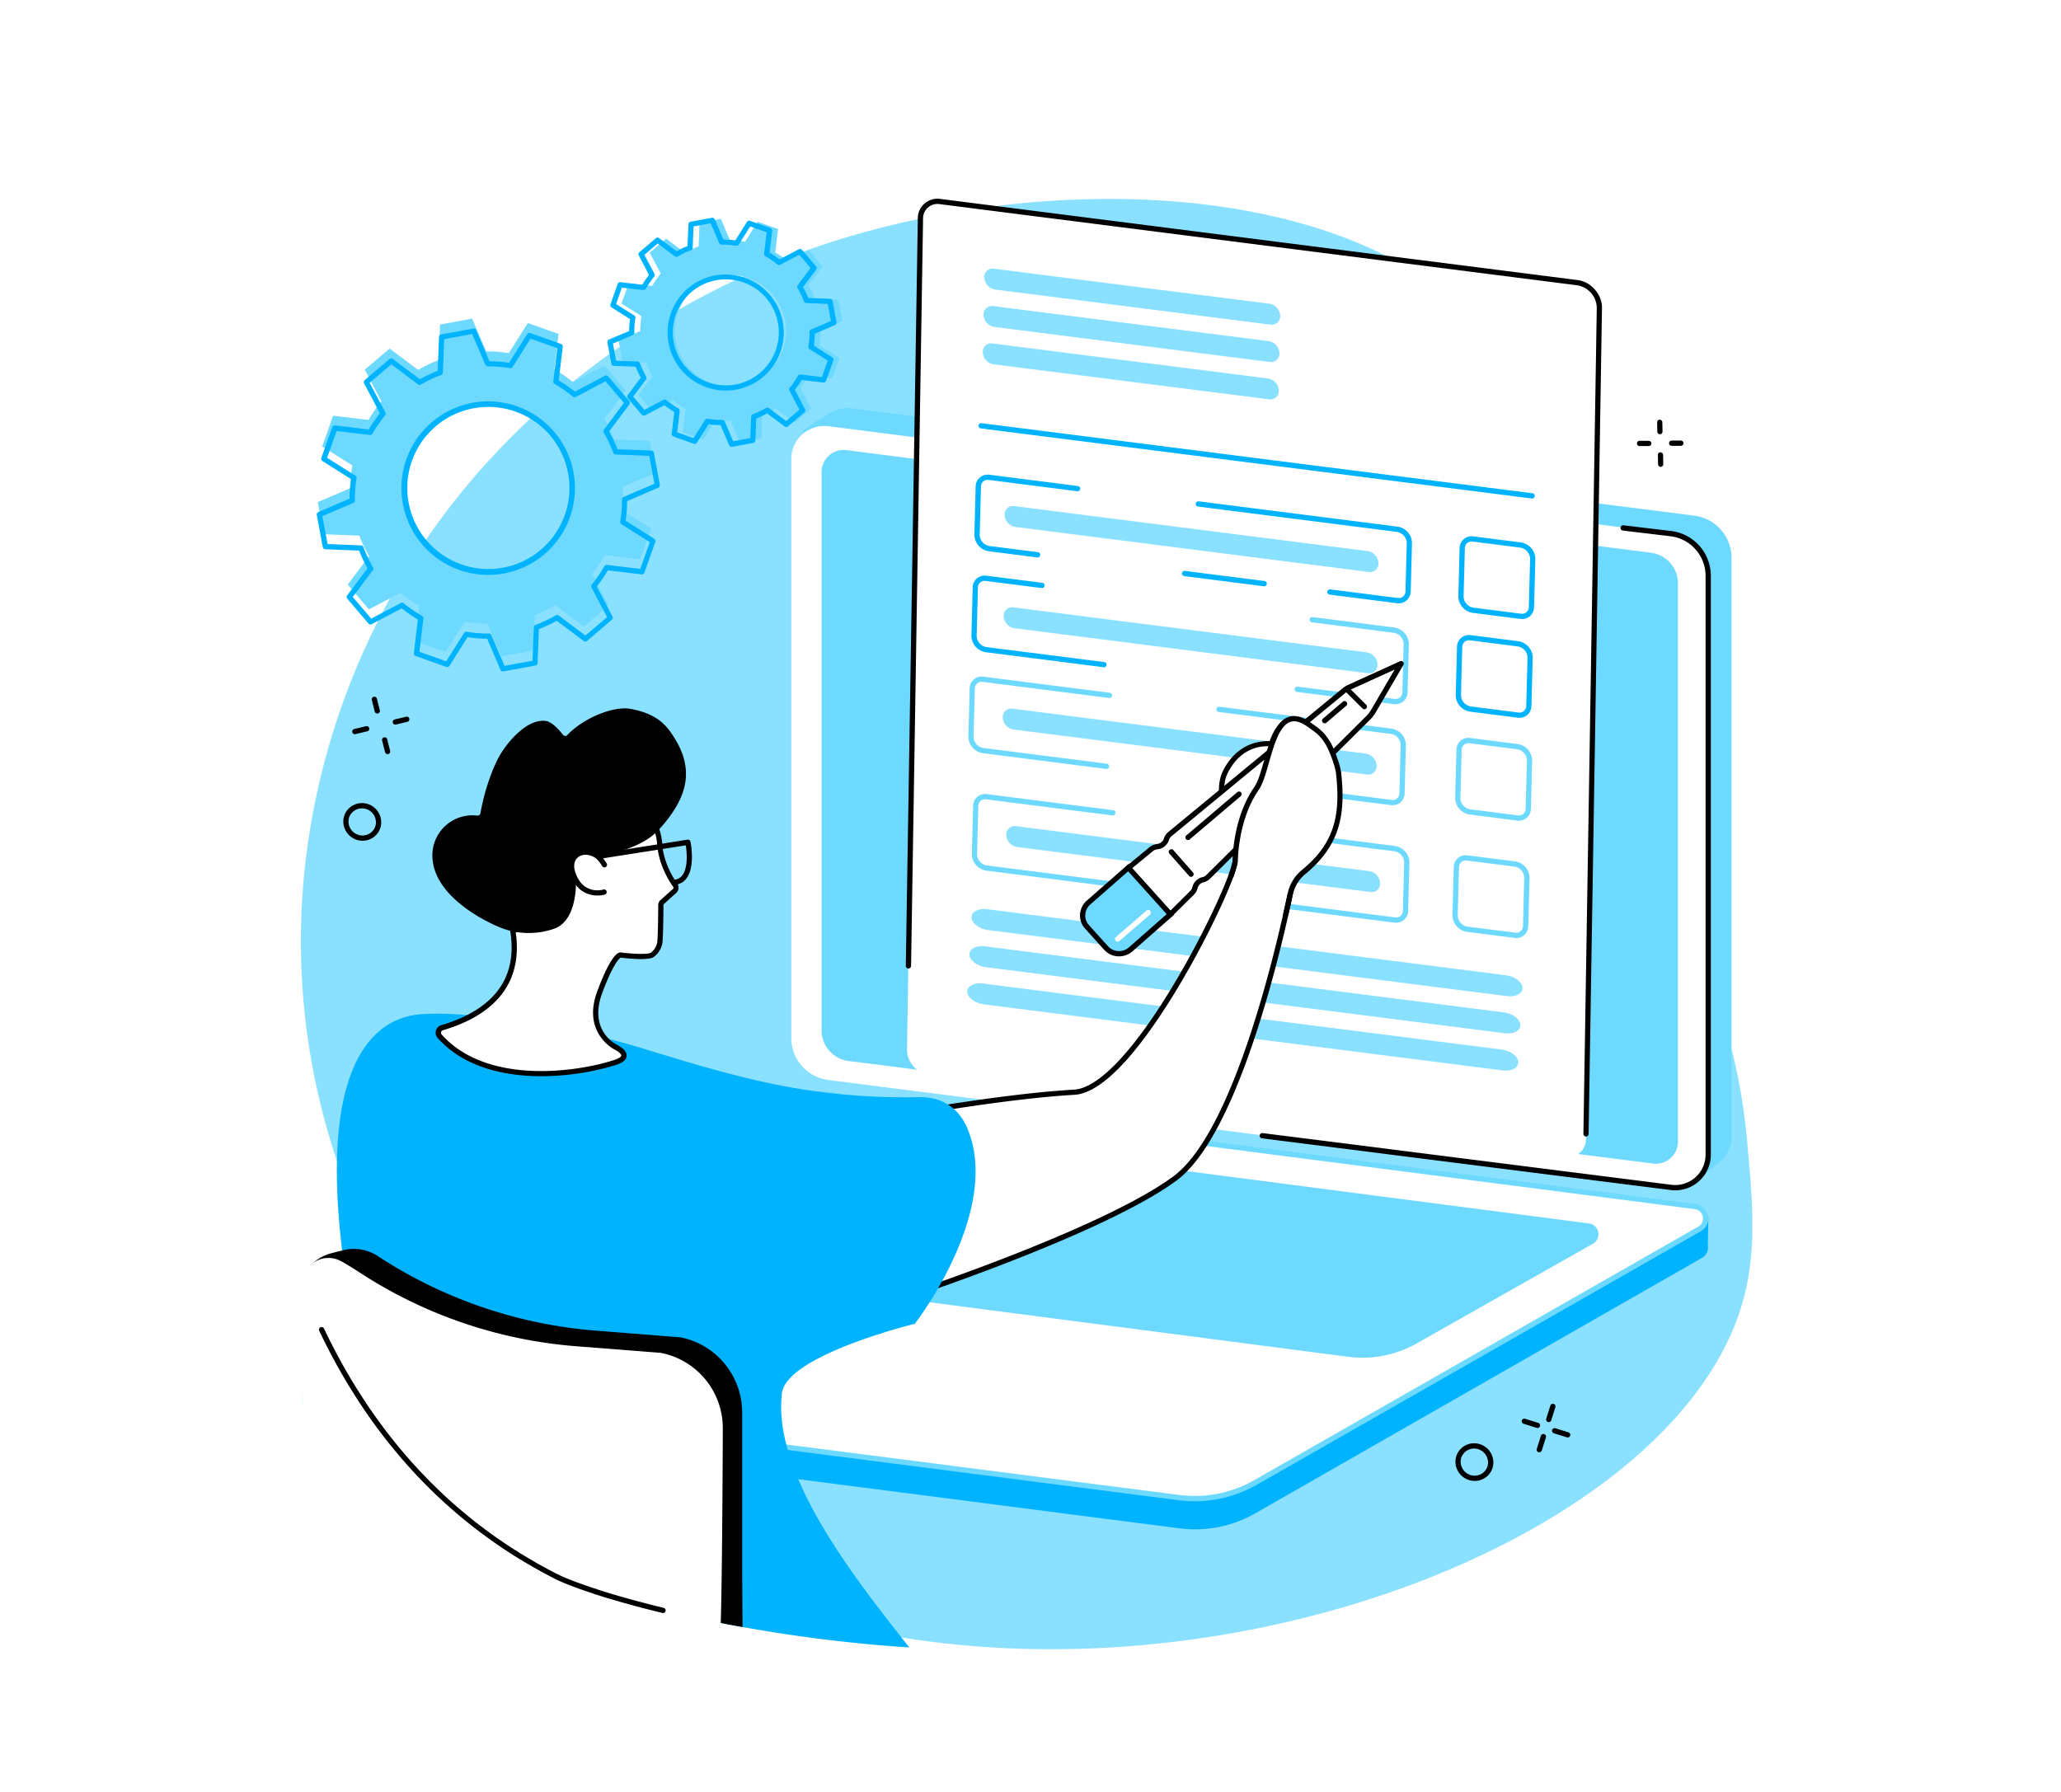 <?xml version="1.0" encoding="UTF-8"?> <svg xmlns="http://www.w3.org/2000/svg" viewBox="0 0 1176.51 1023.32"> <defs> <style>.cls-1{fill:#fff;}.cls-2{fill:#8ae1ff;}.cls-3{fill:#6ed9ff;}.cls-4{fill:#00b3ff;}</style> </defs> <title>Ресурс 1</title> <g id="Слой_2" data-name="Слой 2"> <g id="Illustration"> <rect class="cls-1" width="1176.51" height="1023.32"></rect> <g id="Filing_the_taxes" data-name="Filing the taxes"> <path class="cls-2" d="M208,370.77c-17.93,39.71-44.47,115.75-33.8,210.32,13.68,121.33,81.45,217,147.37,270.75C540.26,1030.21,940.68,915,993.71,747c9.62-30.48,6.91-59.88,3.58-96.06C986.71,535.83,931,501.63,893.45,379.46c-34.12-111.18-.48-123.69-32.39-173.12C791.84,99.12,592,93.72,454.53,145.12,401.72,164.87,273.57,225.44,208,370.77Z"></path> <path class="cls-3" d="M353.11,194.33l2.24,12.13,13.46.53a51.27,51.27,0,0,0,3.69,7.77l-8.07,10.77,8,9.38,11.93-6.27a53.44,53.44,0,0,0,7.07,4.87l-1.6,13.38L401.46,251l7.18-11.38a51.79,51.79,0,0,0,8.57.67l5.3,12.39,12.13-2.24.53-13.47a51.22,51.22,0,0,0,7.77-3.68l10.77,8.07,9.38-8-6.27-11.93a52.16,52.16,0,0,0,4.87-7.07L475.07,216l4.12-11.63-11.38-7.18a51.79,51.79,0,0,0,.67-8.57l12.39-5.3-2.24-12.13-13.47-.53a50.77,50.77,0,0,0-3.68-7.77l8.07-10.77-8-9.39L449.61,149a50.41,50.41,0,0,0-7.07-4.87l1.61-13.38-11.63-4.13L425.34,138a50.73,50.73,0,0,0-8.57-.66l-5.3-12.39-12.13,2.24-.53,13.46a51.78,51.78,0,0,0-7.77,3.69l-10.77-8.07-9.39,8,6.28,11.92a51.6,51.6,0,0,0-4.87,7.07l-13.38-1.6-4.13,11.63,11.38,7.18a50.73,50.73,0,0,0-.66,8.57Zm58.11-36.75a31.76,31.76,0,1,1-25.46,37A31.76,31.76,0,0,1,411.22,157.58Z"></path> <path class="cls-3" d="M181.41,286.66,184.79,305l20.33.8a76.8,76.8,0,0,0,5.56,11.72L198.5,333.76l12.08,14.17,18-9.47a77.67,77.67,0,0,0,10.67,7.34L236.84,366l17.55,6.22,10.84-17.18a77.11,77.11,0,0,0,12.94,1l8,18.7,18.32-3.38.8-20.33A76.8,76.8,0,0,0,317,345.49l16.26,12.18,14.17-12.08-9.47-18a77.67,77.67,0,0,0,7.34-10.67l20.2,2.42,6.23-17.55-17.18-10.84a77.11,77.11,0,0,0,1-12.94l18.7-8-3.38-18.32-20.33-.8A76.8,76.8,0,0,0,345,239.16l12.18-16.26L345.1,208.73l-18,9.47a77.67,77.67,0,0,0-10.67-7.34l2.42-20.2-17.55-6.23-10.85,17.18a77,77,0,0,0-12.93-1l-8-18.7-18.32,3.38-.8,20.33a76.8,76.8,0,0,0-11.72,5.56L222.41,199l-14.17,12.08,9.47,18a78.64,78.64,0,0,0-7.35,10.67l-20.2-2.42-6.22,17.55,17.18,10.85a77,77,0,0,0-1,12.93Zm87.73-55.47A47.94,47.94,0,1,1,230.7,287,47.93,47.93,0,0,1,269.14,231.19Z"></path> <path class="cls-4" d="M417.62,255.1a1.5,1.5,0,0,1-1.38-.91l-4.91-11.48a53,53,0,0,1-6.83-.53l-6.66,10.55a1.5,1.5,0,0,1-1.77.62l-11.63-4.13a1.49,1.49,0,0,1-1-1.59l1.48-12.41a54.22,54.22,0,0,1-5.64-3.88l-11.05,5.82a1.5,1.5,0,0,1-1.84-.35l-8-9.39a1.5,1.5,0,0,1-.06-1.87l7.48-10a54.08,54.08,0,0,1-2.94-6.19l-12.47-.49a1.5,1.5,0,0,1-1.42-1.23l-2.24-12.13a1.49,1.49,0,0,1,.88-1.65L359.12,189a51.43,51.43,0,0,1,.53-6.83l-10.55-6.66a1.5,1.5,0,0,1-.62-1.77l4.13-11.62a1.51,1.51,0,0,1,1.59-1l12.41,1.48a54.09,54.09,0,0,1,3.88-5.63l-5.82-11.06A1.5,1.5,0,0,1,365,144l9.39-8a1.49,1.49,0,0,1,1.87-.06l10,7.47a52.39,52.39,0,0,1,6.19-2.93L393,128a1.49,1.49,0,0,1,1.23-1.41l12.13-2.25a1.49,1.49,0,0,1,1.65.89l4.91,11.48a53.32,53.32,0,0,1,6.84.53l6.65-10.55a1.5,1.5,0,0,1,1.77-.61l11.63,4.12a1.52,1.52,0,0,1,1,1.6l-1.49,12.4a53.17,53.17,0,0,1,5.64,3.88L456,142.29a1.52,1.52,0,0,1,1.84.36l8,9.38a1.5,1.5,0,0,1,.06,1.88l-7.48,10a52.45,52.45,0,0,1,2.94,6.19l12.48.49a1.49,1.49,0,0,1,1.41,1.23l2.24,12.13a1.49,1.49,0,0,1-.88,1.65l-11.48,4.92a53,53,0,0,1-.53,6.83L475.11,204a1.49,1.49,0,0,1,.61,1.77l-4.13,11.63a1.49,1.49,0,0,1-1.59,1l-12.4-1.48a54.09,54.09,0,0,1-3.88,5.63l5.82,11.06a1.51,1.51,0,0,1-.36,1.84l-9.39,8a1.5,1.5,0,0,1-1.87.06l-10-7.48a52.54,52.54,0,0,1-6.2,2.93l-.49,12.48a1.49,1.49,0,0,1-1.22,1.42l-12.13,2.24A1.37,1.37,0,0,1,417.62,255.1Zm-5.3-15.38a1.49,1.49,0,0,1,1.38.91l4.83,11.28,9.77-1.8.48-12.27a1.5,1.5,0,0,1,1-1.34,50.55,50.55,0,0,0,7.53-3.58,1.52,1.52,0,0,1,1.66.1l9.81,7.35,7.56-6.45-5.71-10.87a1.51,1.51,0,0,1,.16-1.65,51,51,0,0,0,4.73-6.86,1.49,1.49,0,0,1,1.48-.75l12.19,1.46,3.32-9.36-10.36-6.54a1.51,1.51,0,0,1-.68-1.52,49.5,49.5,0,0,0,.64-8.31,1.51,1.51,0,0,1,.91-1.39l11.29-4.83-1.81-9.77L460.22,173a1.48,1.48,0,0,1-1.35-1,49.65,49.65,0,0,0-3.57-7.54,1.48,1.48,0,0,1,.09-1.65l7.35-9.81-6.45-7.56-10.86,5.71a1.5,1.5,0,0,1-1.65-.16,50.45,50.45,0,0,0-6.87-4.73,1.5,1.5,0,0,1-.74-1.48l1.46-12.19-9.37-3.32-6.54,10.36a1.5,1.5,0,0,1-1.51.68,48.66,48.66,0,0,0-8.32-.64h0a1.51,1.51,0,0,1-1.38-.91l-4.83-11.29-9.77,1.81-.48,12.26a1.52,1.52,0,0,1-1,1.35,49.2,49.2,0,0,0-7.54,3.57,1.48,1.48,0,0,1-1.65-.1l-9.82-7.34-7.56,6.45,5.72,10.86a1.51,1.51,0,0,1-.17,1.65,49.5,49.5,0,0,0-4.72,6.87,1.51,1.51,0,0,1-1.48.74L355,164.2l-3.32,9.37,10.37,6.54a1.5,1.5,0,0,1,.68,1.51,49.69,49.69,0,0,0-.65,8.32,1.48,1.48,0,0,1-.91,1.38l-11.28,4.83,1.8,9.78,12.27.48a1.49,1.49,0,0,1,1.34,1,49.24,49.24,0,0,0,3.58,7.54,1.5,1.5,0,0,1-.1,1.65l-7.35,9.82,6.45,7.56,10.87-5.72a1.51,1.51,0,0,1,1.65.17,49.67,49.67,0,0,0,6.86,4.72,1.49,1.49,0,0,1,.75,1.48l-1.46,12.19,9.36,3.33,6.54-10.37a1.52,1.52,0,0,1,1.52-.68,48.55,48.55,0,0,0,8.31.65ZM414.25,223a33.31,33.31,0,0,1-32.63-27.23A33.15,33.15,0,1,1,414.25,223Zm-5.42-63a30.26,30.26,0,1,0,35.25,24.27A30.29,30.29,0,0,0,408.83,160Z"></path> <path class="cls-4" d="M287.09,383.36a1.49,1.49,0,0,1-1.38-.91l-7.62-17.79a79.81,79.81,0,0,1-11.2-.87l-10.32,16.34a1.49,1.49,0,0,1-1.77.62l-17.55-6.23a1.49,1.49,0,0,1-1-1.59l2.3-19.22a80.18,80.18,0,0,1-9.24-6.37l-17.14,9a1.49,1.49,0,0,1-1.84-.36l-12.08-14.17a1.49,1.49,0,0,1-.06-1.87l11.59-15.47A79.44,79.44,0,0,1,205,314.34l-19.33-.76a1.51,1.51,0,0,1-1.42-1.23L180.85,294a1.51,1.51,0,0,1,.88-1.66l17.79-7.61a79.57,79.57,0,0,1,.87-11.2l-16.34-10.32a1.5,1.5,0,0,1-.62-1.77l6.23-17.55a1.53,1.53,0,0,1,1.6-1l19.22,2.31a78.15,78.15,0,0,1,6.36-9.25l-9-17.13a1.52,1.52,0,0,1,.36-1.84L222.35,205a1.49,1.49,0,0,1,1.87-.06l15.47,11.58a79.52,79.52,0,0,1,10.16-4.81l.76-19.34a1.48,1.48,0,0,1,1.22-1.41l18.32-3.38a1.51,1.51,0,0,1,1.65.88l7.61,17.79a79.83,79.83,0,0,1,11.21.87l10.31-16.34a1.5,1.5,0,0,1,1.77-.62l17.55,6.23a1.51,1.51,0,0,1,1,1.59l-2.3,19.22a81.37,81.37,0,0,1,9.24,6.36l17.13-9a1.49,1.49,0,0,1,1.84.36L359.23,229a1.49,1.49,0,0,1,.06,1.87l-11.58,15.47a78.75,78.75,0,0,1,4.81,10.15l19.34.76a1.49,1.49,0,0,1,1.41,1.23l3.38,18.31a1.49,1.49,0,0,1-.88,1.65L358,286.09a79.57,79.57,0,0,1-.87,11.2l16.35,10.32a1.51,1.51,0,0,1,.61,1.77l-6.23,17.55a1.49,1.49,0,0,1-1.59,1L347,325.61a81.09,81.09,0,0,1-6.36,9.25l9,17.13a1.49,1.49,0,0,1-.36,1.84l-14.16,12.08a1.5,1.5,0,0,1-1.88.06l-15.47-11.58a79.39,79.39,0,0,1-10.15,4.81l-.76,19.33a1.5,1.5,0,0,1-1.23,1.42l-18.31,3.38A1.24,1.24,0,0,1,287.09,383.36Zm-8-21.7a1.48,1.48,0,0,1,1.38.91L288,380.16l16-2.94.75-19.13a1.49,1.49,0,0,1,1-1.34,77.28,77.28,0,0,0,11.5-5.45,1.48,1.48,0,0,1,1.65.09l15.3,11.46,12.35-10.53-8.92-16.94a1.51,1.51,0,0,1,.17-1.65,77.21,77.21,0,0,0,7.21-10.47,1.49,1.49,0,0,1,1.48-.74l19,2.27,5.43-15.29-16.17-10.2a1.5,1.5,0,0,1-.68-1.51,76,76,0,0,0,1-12.68,1.5,1.5,0,0,1,.91-1.39l17.6-7.53-2.95-15.95-19.13-.76a1.48,1.48,0,0,1-1.34-1A76.7,76.7,0,0,0,344.62,247a1.5,1.5,0,0,1,.1-1.66l11.45-15.3-10.53-12.34-16.94,8.91a1.51,1.51,0,0,1-1.65-.17,76.8,76.8,0,0,0-10.47-7.2,1.51,1.51,0,0,1-.74-1.48l2.28-19-15.29-5.43-10.2,16.17a1.53,1.53,0,0,1-1.52.68,74.83,74.83,0,0,0-12.68-1h0a1.51,1.51,0,0,1-1.38-.91l-7.53-17.59-15.95,2.94-.76,19.13a1.48,1.48,0,0,1-1,1.34,76.7,76.7,0,0,0-11.49,5.45,1.52,1.52,0,0,1-1.66-.09L223.38,208,211,218.54,220,235.48a1.49,1.49,0,0,1-.17,1.65,76.8,76.8,0,0,0-7.2,10.47,1.51,1.51,0,0,1-1.48.74l-19-2.27-5.43,15.29,16.17,10.2a1.49,1.49,0,0,1,.68,1.51,75.87,75.87,0,0,0-1,12.68,1.48,1.48,0,0,1-.91,1.39L184,294.67,187,310.62l19.13.76a1.48,1.48,0,0,1,1.34,1,76.7,76.7,0,0,0,5.45,11.49,1.5,1.5,0,0,1-.09,1.66l-11.46,15.3,10.53,12.34,16.94-8.91a1.5,1.5,0,0,1,1.65.17,77.14,77.14,0,0,0,10.47,7.2,1.49,1.49,0,0,1,.74,1.48l-2.27,19,15.29,5.43,10.2-16.17a1.51,1.51,0,0,1,1.51-.68,73.81,73.81,0,0,0,12.68,1Zm-.46-33.44a49.53,49.53,0,1,1,9.08-.83A49.8,49.8,0,0,1,278.62,328.22Zm.21-95.9a47.41,47.41,0,0,0-8.53.78,46.27,46.27,0,1,0,8.53-.78Zm-8.8-.69Z"></path> <path d="M884.12,811.91a1.76,1.76,0,0,1-.45-.07,1.5,1.5,0,0,1-1-1.88l2.32-7.41a1.5,1.5,0,1,1,2.86.9l-2.32,7.4A1.51,1.51,0,0,1,884.12,811.91Z"></path> <path d="M878.72,829.15a1.41,1.41,0,0,1-.45-.07,1.5,1.5,0,0,1-1-1.88l2.32-7.4a1.5,1.5,0,1,1,2.86.9l-2.32,7.4A1.5,1.5,0,0,1,878.72,829.15Z"></path> <path d="M877.66,815.28a1.41,1.41,0,0,1-.45-.07l-7.4-2.32a1.5,1.5,0,1,1,.89-2.86l7.41,2.32a1.5,1.5,0,0,1-.45,2.93Z"></path> <path d="M894.9,820.69a1.41,1.41,0,0,1-.45-.07l-7.4-2.32a1.5,1.5,0,1,1,.9-2.86l7.4,2.32a1.5,1.5,0,0,1-.45,2.93Z"></path> <path d="M947.57,247.93a1.5,1.5,0,0,1-1.5-1.47l-.11-5.32a1.5,1.5,0,0,1,1.47-1.53h0a1.5,1.5,0,0,1,1.5,1.46l.11,5.32a1.51,1.51,0,0,1-1.46,1.54Z"></path> <path d="M948,266.54a1.5,1.5,0,0,1-1.5-1.47l-.11-5.32a1.5,1.5,0,0,1,1.47-1.53h0a1.5,1.5,0,0,1,1.5,1.47l.11,5.32a1.5,1.5,0,0,1-1.46,1.53Z"></path> <path d="M935.93,254.67a1.5,1.5,0,0,1,0-3l5.24,0h0a1.5,1.5,0,0,1,0,3l-5.24,0Z"></path> <path d="M954.27,254.52a1.5,1.5,0,0,1,0-3l5.24,0h0a1.5,1.5,0,0,1,0,3l-5.24,0Z"></path> <path d="M215.38,407.38a1.5,1.5,0,0,1-1.46-1.13l-1.68-6.62a1.5,1.5,0,0,1,2.91-.74l1.68,6.62a1.5,1.5,0,0,1-1.08,1.82A1.64,1.64,0,0,1,215.38,407.38Z"></path> <path d="M202.75,419.16a1.5,1.5,0,0,1-.35-3l6.55-1.56a1.5,1.5,0,0,1,.69,2.92l-6.54,1.56A2.21,2.21,0,0,1,202.75,419.16Z"></path> <path d="M225.66,413.7a1.5,1.5,0,0,1-.35-2.95l6.55-1.56a1.48,1.48,0,0,1,1.8,1.11,1.5,1.5,0,0,1-1.11,1.81L226,413.66A1.32,1.32,0,0,1,225.66,413.7Z"></path> <path d="M221.25,430.54a1.49,1.49,0,0,1-1.45-1.13l-1.68-6.62a1.5,1.5,0,1,1,2.91-.73l1.68,6.62a1.5,1.5,0,0,1-1.09,1.82A1.55,1.55,0,0,1,221.25,430.54Z"></path> <path d="M207,480a11.88,11.88,0,0,1-1.68-.13,11,11,0,0,1-9.25-12.24,10.46,10.46,0,0,1,4.13-7,10.71,10.71,0,0,1,8.08-2,11,11,0,0,1,9.25,12.24,10.49,10.49,0,0,1-4.13,7A10.67,10.67,0,0,1,207,480Zm-.4-18.49a7.62,7.62,0,0,0-4.61,1.53,7.49,7.49,0,0,0-3,5,8,8,0,0,0,6.73,8.86,7.69,7.69,0,0,0,5.83-1.43,7.47,7.47,0,0,0,3-5,8,8,0,0,0-6.73-8.87A8.48,8.48,0,0,0,206.63,461.55Z"></path> <path d="M841.86,845.49a10.65,10.65,0,0,1-1.68-.13,11,11,0,0,1-9.25-12.24,10.49,10.49,0,0,1,4.13-7,10.75,10.75,0,0,1,8.08-2,11,11,0,0,1,9.25,12.24,10.46,10.46,0,0,1-4.13,7A10.64,10.64,0,0,1,841.86,845.49Zm-.4-18.49a7.66,7.66,0,0,0-4.6,1.53,7.47,7.47,0,0,0-3,5,8,8,0,0,0,6.73,8.87,7.76,7.76,0,0,0,5.84-1.44,7.49,7.49,0,0,0,2.95-5,8,8,0,0,0-6.73-8.86A7.29,7.29,0,0,0,841.46,827Zm-9,6.33h0Z"></path> <path class="cls-3" d="M968.61,673.46l-482.4-67.08A24.26,24.26,0,0,1,465,582.31L458.4,245.83s11-7.93,17.23-11a18.64,18.64,0,0,1,10.62-1.74l481,61.33a24.27,24.27,0,0,1,21.19,24.07V649a18.78,18.78,0,0,1-6.88,14.56C977.68,666.74,968.61,673.46,968.61,673.46Z"></path> <path class="cls-1" d="M953.89,677.93l-481-61.33a24.26,24.26,0,0,1-21.19-24.07V262.05A18.85,18.85,0,0,1,473,243.35l481,61.34a24.25,24.25,0,0,1,21.18,24.06V659.24A18.84,18.84,0,0,1,953.89,677.93Z"></path> <path class="cls-3" d="M943.67,664.31,484.41,605.74A17.63,17.63,0,0,1,469,588.25V269.46A12.58,12.58,0,0,1,483.19,257l459.25,58.57A17.64,17.64,0,0,1,957.85,333V651.82A12.59,12.59,0,0,1,943.67,664.31Z"></path> <path d="M956.27,679.59a20.29,20.29,0,0,1-2.57-.17L720.39,649.91a1.5,1.5,0,1,1,.37-3l233.32,29.51a17.34,17.34,0,0,0,19.54-17.21V328.75a22.8,22.8,0,0,0-19.87-22.58l-27.35-3.26a1.5,1.5,0,0,1,.35-3l27.36,3.26a25.8,25.8,0,0,1,22.51,25.55V659.24a20.35,20.35,0,0,1-20.35,20.35Z"></path> <path class="cls-4" d="M673.29,872.57,178.63,808.78a6.82,6.82,0,0,1-6-7c0-2.24.21-18,.21-18L434.4,634.29c13.1-7.48,30.05-10.37,45-8.46l488.42,63a8.37,8.37,0,0,1,6.62,5l.79,1.84s-.42,13.13-.25,16.2a6.73,6.73,0,0,1-3.46,6.31L716.55,864A69.38,69.38,0,0,1,673.29,872.57Z"></path> <path class="cls-1" d="M239.47,799l-59.07-7.63a6.88,6.88,0,0,1-2.53-12.79L431.48,633.74a69.4,69.4,0,0,1,43.26-8.58l492.89,63.67a6.87,6.87,0,0,1,2.54,12.79L716.55,846.47a69.51,69.51,0,0,1-43.26,8.58Z"></path> <path class="cls-3" d="M769.79,774.64,342.4,719a6.21,6.21,0,0,1-2.3-11.55l100.5-56.82a62.73,62.73,0,0,1,39.07-7.75l427.4,55.62a6.21,6.21,0,0,1,2.29,11.55L808.87,766.89A62.74,62.74,0,0,1,769.79,774.64Z"></path> <path class="cls-3" d="M682,857.1a71.73,71.73,0,0,1-8.9-.56l-241.37-31a1.5,1.5,0,0,1,.38-3l241.37,31a68.36,68.36,0,0,0,42.33-8.4L969.43,700.31a5.37,5.37,0,0,0-2-10L474.55,626.64a68.34,68.34,0,0,0-42.32,8.4l-35.54,20.29a1.5,1.5,0,1,1-1.48-2.6l35.53-20.3a71.38,71.38,0,0,1,44.19-8.76l492.9,63.67a8.37,8.37,0,0,1,3.08,15.58L717.3,847.77A71.46,71.46,0,0,1,682,857.1Z"></path> <path class="cls-1" d="M894,660.27l-363.81-46.6c-6.85-.87-12.55-7.51-12.44-14.48L525.42,125c.1-6.37,5.05-10.71,11.31-9.91l363.81,46.6c6.85.87,12.55,7.51,12.44,14.48l-7.63,474.21C905.25,656.73,900.3,661.07,894,660.27Z"></path> <path d="M905.36,648.86h0a1.5,1.5,0,0,1-1.48-1.52l7.63-471.56a13.26,13.26,0,0,0-11.13-12.89L536.54,116.56a8.22,8.22,0,0,0-9.62,8.38l-6.85,426.51a1.49,1.49,0,0,1-1.52,1.48,1.51,1.51,0,0,1-1.48-1.53l6.85-426.5a11.22,11.22,0,0,1,13-11.31l363.81,46.33c7.58,1,13.87,8.25,13.75,15.91l-7.63,471.55A1.5,1.5,0,0,1,905.36,648.86Z"></path> <path class="cls-4" d="M874.5,284.6h-.19l-314.42-40a1.5,1.5,0,1,1,.38-3l314.41,40a1.5,1.5,0,0,1-.18,3Z"></path> <path class="cls-4" d="M868.82,353.41a8.68,8.68,0,0,1-1-.06l-27.19-3.46a9.64,9.64,0,0,1-8.14-9.48L833.2,313a6.83,6.83,0,0,1,7.91-6.76l27.19,3.46a9.63,9.63,0,0,1,8.14,9.48l-.72,27.43a7,7,0,0,1-2.38,5.2A6.88,6.88,0,0,1,868.82,353.41Zm-28.71-44.25a3.87,3.87,0,0,0-2.57.9,4,4,0,0,0-1.34,3l-.72,27.43a6.62,6.62,0,0,0,5.52,6.42l27.19,3.46a4.06,4.06,0,0,0,3.2-.86,4,4,0,0,0,1.33-3l.73-27.43a6.62,6.62,0,0,0-5.52-6.42l-27.2-3.46A4.4,4.4,0,0,0,840.11,309.16Z"></path> <path class="cls-4" d="M867.33,409.82a7,7,0,0,1-1-.07l-27.19-3.46a9.64,9.64,0,0,1-8.15-9.47l.73-27.43a6.83,6.83,0,0,1,7.91-6.76l27.19,3.46a9.64,9.64,0,0,1,8.14,9.47L874.22,403a6.94,6.94,0,0,1-2.37,5.2A6.84,6.84,0,0,1,867.33,409.82Zm-28.71-44.26a3.87,3.87,0,0,0-2.58.91,4,4,0,0,0-1.33,3L834,396.9a6.63,6.63,0,0,0,5.52,6.42l27.2,3.46a3.85,3.85,0,0,0,4.53-3.87l.72-27.43a6.61,6.61,0,0,0-5.52-6.41l-27.19-3.47C839,365.58,838.82,365.56,838.62,365.56Z"></path> <path class="cls-3" d="M867,468.54a8.68,8.68,0,0,1-1-.06L838.81,465a9.65,9.65,0,0,1-8.14-9.48l.73-27.43a6.81,6.81,0,0,1,7.9-6.76l27.2,3.46a9.65,9.65,0,0,1,8.14,9.48l-.73,27.43a7,7,0,0,1-2.38,5.2A6.88,6.88,0,0,1,867,468.54ZM838.3,424.29a3.89,3.89,0,0,0-2.57.9,4,4,0,0,0-1.34,3l-.72,27.43a6.62,6.62,0,0,0,5.52,6.42l27.19,3.46a4,4,0,0,0,3.2-.86,4,4,0,0,0,1.33-3l.73-27.43a6.62,6.62,0,0,0-5.52-6.42l-27.2-3.46A4.3,4.3,0,0,0,838.3,424.29Z"></path> <path class="cls-3" d="M865.48,535.52a8.68,8.68,0,0,1-1-.06L837.28,532a9.62,9.62,0,0,1-8.14-9.47l.72-27.43a6.83,6.83,0,0,1,7.91-6.76L865,491.79a9.64,9.64,0,0,1,8.14,9.48l-.72,27.43a7,7,0,0,1-2.38,5.2A6.88,6.88,0,0,1,865.48,535.52Zm-28.71-44.25a3.92,3.92,0,0,0-2.58.9,4,4,0,0,0-1.33,3l-.73,27.43a6.62,6.62,0,0,0,5.53,6.42l27.19,3.46a3.83,3.83,0,0,0,4.53-3.86l.72-27.43a6.62,6.62,0,0,0-5.52-6.42l-27.19-3.46A4.4,4.4,0,0,0,836.77,491.27Z"></path> <path class="cls-2" d="M730.38,201.88a4.8,4.8,0,0,1-5.59,4.78l-157.22-20a7.28,7.28,0,0,1-6.14-7.13,4.78,4.78,0,0,1,5.58-4.78l157.23,20A7.29,7.29,0,0,1,730.38,201.88Z"></path> <path class="cls-2" d="M730,223.2a4.78,4.78,0,0,1-5.58,4.78L567.15,208a7.29,7.29,0,0,1-6.14-7.13,4.8,4.8,0,0,1,5.59-4.78l157.22,20A7.28,7.28,0,0,1,730,223.2Z"></path> <path class="cls-2" d="M730.79,180.56a4.8,4.8,0,0,1-5.59,4.78L568,165.32a7.29,7.29,0,0,1-6.14-7.13,4.79,4.79,0,0,1,5.59-4.78l157.22,20A7.29,7.29,0,0,1,730.79,180.56Z"></path> <path class="cls-2" d="M869.13,564.34c-.2,3.07-4.09,5-8.91,4.36L564.07,531c-5.34-.68-9.7-4.15-9.47-7.55.2-3.07,4.09-5,8.92-4.36l296.14,37.71C865,557.46,869.36,560.94,869.13,564.34Z"></path> <path class="cls-2" d="M867.92,585.55c-.2,3.08-4.1,5-8.92,4.36L562.85,552.2c-5.34-.68-9.69-4.15-9.47-7.55.2-3.07,4.09-5,8.92-4.36L858.45,578C863.79,578.68,868.14,582.15,867.92,585.55Z"></path> <path class="cls-2" d="M866.7,606.77c-.2,3.07-4.1,5-8.92,4.36L561.63,573.42c-5.34-.68-9.69-4.15-9.47-7.55.2-3.08,4.1-5,8.92-4.36l296.15,37.71C862.57,599.9,866.92,603.37,866.7,606.77Z"></path> <path class="cls-4" d="M798.4,344.45a8.72,8.72,0,0,1-1-.07L759,339.49a1.5,1.5,0,0,1,.38-3l38.41,4.9a3.85,3.85,0,0,0,4.53-3.87l.72-27.43a6.63,6.63,0,0,0-5.52-6.42L683.88,289.22a1.5,1.5,0,1,1,.38-3l113.62,14.47a9.63,9.63,0,0,1,8.14,9.47l-.72,27.43a7,7,0,0,1-2.38,5.2A6.89,6.89,0,0,1,798.4,344.45Z"></path> <path class="cls-4" d="M721.57,334.71h-.2l-45.3-5.77a1.5,1.5,0,0,1,.38-3l45.3,5.77a1.5,1.5,0,0,1-.18,3Z"></path> <path class="cls-4" d="M592.22,318.24H592l-27.64-3.52a9.65,9.65,0,0,1-8.14-9.47l.73-27.43a6.84,6.84,0,0,1,7.9-6.77l50.46,6.43a1.49,1.49,0,0,1,1.3,1.68,1.51,1.51,0,0,1-1.67,1.3L564.5,274a3.82,3.82,0,0,0-4.52,3.87l-.73,27.43a6.61,6.61,0,0,0,5.52,6.41l27.64,3.52a1.5,1.5,0,0,1-.19,3Z"></path> <path class="cls-2" d="M786.9,321.75a4.8,4.8,0,0,1-5.59,4.79L579.6,300.85a7.29,7.29,0,0,1-6.14-7.13,4.8,4.8,0,0,1,5.59-4.78l201.71,25.69A7.29,7.29,0,0,1,786.9,321.75Z"></path> <path class="cls-3" d="M796.67,402.08a8.68,8.68,0,0,1-1-.06l-55.34-7a1.5,1.5,0,0,1,.38-3L796,399a3.84,3.84,0,0,0,4.53-3.86l.72-27.43a6.62,6.62,0,0,0-5.52-6.42l-46.82-6a1.5,1.5,0,0,1,.38-3l46.82,6a9.65,9.65,0,0,1,8.14,9.48l-.73,27.43a7,7,0,0,1-2.37,5.2A6.88,6.88,0,0,1,796.67,402.08Z"></path> <path class="cls-4" d="M630.09,380.92h-.19l-67.24-8.56a9.65,9.65,0,0,1-8.14-9.48l.73-27.43a6.82,6.82,0,0,1,7.9-6.76L595,332.74a1.5,1.5,0,0,1-.38,3l-31.86-4.06a3.82,3.82,0,0,0-4.52,3.86L557.52,363a6.62,6.62,0,0,0,5.52,6.42l67.24,8.56a1.5,1.5,0,0,1-.19,3Z"></path> <path class="cls-2" d="M786.38,379.58a4.79,4.79,0,0,1-5.59,4.78L579.08,358.68a7.3,7.3,0,0,1-6.14-7.13,4.8,4.8,0,0,1,5.59-4.79l201.71,25.69A7.29,7.29,0,0,1,786.38,379.58Z"></path> <path class="cls-3" d="M794.94,459.72a8.68,8.68,0,0,1-1-.06L703.18,448.1a1.5,1.5,0,0,1,.38-3l90.75,11.56a3.84,3.84,0,0,0,4.53-3.86l.72-27.44A6.61,6.61,0,0,0,794,419l-98.32-12.52a1.5,1.5,0,0,1,.38-3L794.42,416a9.65,9.65,0,0,1,8.14,9.47l-.73,27.44a7,7,0,0,1-2.37,5.2A6.9,6.9,0,0,1,794.94,459.72Z"></path> <path class="cls-3" d="M631.58,439h-.19l-70.46-9a9.65,9.65,0,0,1-8.14-9.48l.73-27.43a6.82,6.82,0,0,1,7.9-6.76l72.07,9.18a1.5,1.5,0,0,1-.38,3L561,389.3a4,4,0,0,0-3.19.86,4,4,0,0,0-1.33,3l-.73,27.43a6.62,6.62,0,0,0,5.52,6.42l70.46,9a1.5,1.5,0,0,1-.19,3Z"></path> <path class="cls-2" d="M785.86,437.4a4.79,4.79,0,0,1-5.59,4.79L578.56,416.5a7.29,7.29,0,0,1-6.14-7.13,4.8,4.8,0,0,1,5.59-4.78l201.71,25.69A7.29,7.29,0,0,1,785.86,437.4Z"></path> <path class="cls-3" d="M796.92,526.8a8.68,8.68,0,0,1-1-.06l-90.74-11.56a1.5,1.5,0,1,1,.38-3l90.74,11.55a3.83,3.83,0,0,0,4.53-3.86l.73-27.43a6.62,6.62,0,0,0-5.52-6.42l-98.32-12.52a1.5,1.5,0,1,1,.38-3l98.31,12.52a9.65,9.65,0,0,1,8.15,9.48L803.82,520a7,7,0,0,1-2.38,5.2A6.88,6.88,0,0,1,796.92,526.8Z"></path> <path class="cls-3" d="M633.57,506.05h-.19l-70.46-9a9.64,9.64,0,0,1-8.14-9.47l.72-27.44a6.83,6.83,0,0,1,7.91-6.76l72.07,9.18a1.5,1.5,0,0,1-.38,3L563,456.38a3.83,3.83,0,0,0-4.53,3.86l-.73,27.44a6.61,6.61,0,0,0,5.53,6.41l70.46,9a1.5,1.5,0,0,1-.19,3Z"></path> <path class="cls-2" d="M787.84,504.49a4.78,4.78,0,0,1-5.58,4.78L580.55,483.58a7.28,7.28,0,0,1-6.14-7.12,4.78,4.78,0,0,1,5.58-4.79l201.72,25.69A7.27,7.27,0,0,1,787.84,504.49Z"></path> <path class="cls-1" d="M528.84,634.07s49.63-8.57,84.3-10.46,90.81-117.95,92-132a11.12,11.12,0,0,0-.16-6.26c-3.35-10.45-11.25-32.49-5.72-44.08,9.26-19.42,26.61-16.57,26.61-16.57s4.79-17.34,16.08-13.39c8.66,3,18.2,11.54,19.93,27.33,2.36,21.52,2.72,42.46-17.58,59a22.18,22.18,0,0,0-7.74,12.61c-6.45,30.81-30.8,136.68-65.91,162.56-41.21,30.39-152.14,66.87-152.14,66.87Z"></path> <path d="M518.48,741.23a1.48,1.48,0,0,1-.94-.33,1.51,1.51,0,0,1-.55-1.32l10.36-105.65a1.49,1.49,0,0,1,1.23-1.33c.5-.09,50.12-8.61,84.47-10.49,14.06-.77,34.43-22.33,57.35-60.71,18.47-30.93,32.66-63.21,33.22-69.87a1.86,1.86,0,0,1,.06-.34,9.67,9.67,0,0,0-.16-5.34c-.24-.75-.5-1.57-.78-2.43-3.84-11.77-10.25-31.46-4.86-42.76,8.13-17.05,22.5-17.73,26.89-17.52,1-2.84,3.84-9.9,9.19-12.7a10.3,10.3,0,0,1,8.45-.5c4.35,1.52,18.69,8.07,20.93,28.58,2.33,21.15,2.84,43.24-18.12,60.34A20.74,20.74,0,0,0,738,510.61c-6.64,31.74-31.06,137.35-66.48,163.46C630.58,704.25,520.06,740.79,519,741.15A1.5,1.5,0,0,1,518.48,741.23Zm11.74-105.87-10,102.21c15.77-5.3,112.17-38.37,149.53-65.92,34.56-25.48,58.74-130.17,65.33-161.66a23.79,23.79,0,0,1,8.26-13.46c19.81-16.15,19.37-36.5,17-57.69-2.05-18.76-15-24.7-18.94-26.07a7.28,7.28,0,0,0-6.07.33c-5.46,2.85-8,11.95-8.07,12a1.52,1.52,0,0,1-1.69,1.08c-.65-.11-16.37-2.38-25,15.73-4.87,10.22,1.56,29.94,5,40.54.28.87.55,1.69.79,2.45a12.75,12.75,0,0,1,.21,7c-.83,8.09-15.89,41.34-33.61,71-16.59,27.77-40.43,61.11-59.76,62.16C581.91,626.82,537.8,634.09,530.22,635.36Z"></path> <path class="cls-1" d="M668,522.1l-24.26-26.29,13.41-11a6,6,0,0,1,2.55-1.24l1.69-.38a6.07,6.07,0,0,0,4.48-4.13,6,6,0,0,1,1.92-2.87l99.59-82.09a12.5,12.5,0,0,1,2.69-1.68l29.75-13.55-15.76,27a19.67,19.67,0,0,1-3.12,4l-91.24,90.69a6.1,6.1,0,0,1-2.82,1.59l-.26.06a6.05,6.05,0,0,0-4.32,4l-.31,1a5.94,5.94,0,0,1-1.5,2.45Z"></path> <path d="M668,523.6h0a1.48,1.48,0,0,1-1.07-.48l-24.25-26.29a1.49,1.49,0,0,1-.39-1.12,1.51,1.51,0,0,1,.54-1.06l13.41-11a7.65,7.65,0,0,1,3.17-1.55l1.69-.38a4.52,4.52,0,0,0,3.37-3.09,7.48,7.48,0,0,1,2.41-3.6l99.58-82.09a14,14,0,0,1,3-1.89l29.74-13.54a1.5,1.5,0,0,1,1.92,2.12l-15.76,27a21,21,0,0,1-3.36,4.34l-91.23,90.68a7.6,7.6,0,0,1-3.51,2l-.27.07a4.56,4.56,0,0,0-3.25,3l-.31,1a7.46,7.46,0,0,1-1.87,3.06L669,523.17A1.48,1.48,0,0,1,668,523.6ZM645.9,496l22.12,24,11.4-11.32a4.66,4.66,0,0,0,1.12-1.84l.31-1a7.59,7.59,0,0,1,5.38-5l.27-.07a4.58,4.58,0,0,0,2.13-1.2l91.23-90.68a18.44,18.44,0,0,0,2.88-3.72l13.38-22.89-25.44,11.58a11,11,0,0,0-2.37,1.48l-99.58,82.08a4.54,4.54,0,0,0-1.45,2.16,7.53,7.53,0,0,1-5.58,5.15L660,485a4.66,4.66,0,0,0-1.92.94Z"></path> <path d="M778.77,404.93a1.44,1.44,0,0,1-1-.44l-10.05-10a1.5,1.5,0,1,1,2.11-2.13l10.05,10a1.5,1.5,0,0,1,0,2.12A1.53,1.53,0,0,1,778.77,404.93Z"></path> <path class="cls-3" d="M621.44,515.22l22.67-19.9,24.07,26.73L645.51,542a10,10,0,0,1-14-.65l-11-12.22A9.75,9.75,0,0,1,621.44,515.22Z"></path> <path d="M638.75,546a11.27,11.27,0,0,1-8.41-3.7l-11-12.22a11,11,0,0,1-2.81-8,11.43,11.43,0,0,1,3.92-7.95l23.78-20.88,26.08,28.95-23.81,20.9A11.72,11.72,0,0,1,638.75,546ZM644,497.43l-21.56,18.92a8.42,8.42,0,0,0-2.9,5.88,8,8,0,0,0,2,5.84l11,12.22a8.54,8.54,0,0,0,11.95.53L666,521.92Z"></path> <path d="M679.9,500.59a1.49,1.49,0,0,1-1.13-.51l-11.26-12.77a1.51,1.51,0,0,1,2.26-2L681,498.1a1.49,1.49,0,0,1-1.12,2.49Z"></path> <path d="M678.21,479.59a1.5,1.5,0,0,1-1-2.64l29.11-24.7a1.5,1.5,0,0,1,1.94,2.29l-29.1,24.69A1.52,1.52,0,0,1,678.21,479.59Z"></path> <path d="M756.19,412.94a1.47,1.47,0,0,1-1.14-.53,1.49,1.49,0,0,1,.16-2.11l11.31-9.66a1.5,1.5,0,0,1,2,2.28l-11.31,9.66A1.5,1.5,0,0,1,756.19,412.94Z"></path> <path class="cls-1" d="M638,537.63a1.48,1.48,0,0,1-1.13-.51A1.49,1.49,0,0,1,637,535l17.45-15.1a1.5,1.5,0,1,1,2,2.26L639,537.27A1.5,1.5,0,0,1,638,537.63Z"></path> <path class="cls-1" d="M705.11,491.65s4.85-26.2,12.15-41.54c5.7-12,8.53-51.77,30-36.46,4.62,3.3,7.78,5.26,11.19,11.38,1.87,3.35,5.18,11.94,5.66,16.37,2.37,21.54.44,39.78-19.92,56.34a22,22,0,0,0-7.68,12.56C735.92,513.18,705,492.6,705.11,491.65Z"></path> <path d="M734,523.51l-.33,0a1.5,1.5,0,0,1-1.14-1.79c.91-4,1.76-7.94,2.55-11.7a23.56,23.56,0,0,1,8.2-13.41c19.43-15.81,21.82-32.77,19.38-55-.45-4.11-3.63-12.5-5.48-15.81-3-5.4-5.72-7.32-9.82-10.23l-.93-.66c-3.94-2.8-7.18-3.7-9.92-2.74-6.11,2.14-9.32,13.36-12.15,23.26-1.79,6.26-3.49,12.18-5.84,15.57-11.91,17.12-11.89,40.45-11.89,40.68v.13c-.06.75-.4,2.34-2.39,8.54a1.5,1.5,0,0,1-2.86-.93,61.22,61.22,0,0,0,2.25-7.8c0-1.8.19-24.75,12.42-42.33,2.08-3,3.7-8.67,5.43-14.69,3-10.6,6.46-22.61,14-25.26,3.68-1.29,7.93-.24,12.65,3.13l.92.65c4.12,2.92,7.37,5.22,10.71,11.22,2,3.59,5.33,12.28,5.84,16.94,2.48,22.6,0,41.06-20.46,57.67A20.58,20.58,0,0,0,738,510.6c-.79,3.78-1.65,7.73-2.55,11.74A1.49,1.49,0,0,1,734,523.51Z"></path> <path class="cls-4" d="M524.64,626.4C461,627.45,420.6,615,365,598c-38.77-11.81-101.68-21.82-127-18.7-28.07,3.46-59.8,34.78-39,160.28,4.09,24.59,7.12,46.79,11.45,66.47a285.86,285.86,0,0,0,106.55,93.77c20.29,10.4,103.33,34.44,202.06,40.73-30.32-38.46-78.3-98.49-72.7-145.11,2.62-21.76,75.84-39.66,75.84-39.66s49.5-63.71,30.26-111C547.58,632.65,537.82,626.18,524.64,626.4Z"></path> <path class="cls-1" d="M366.79,456.85s9.24,13.85,9.8,25.29c.15,3,1.41,12.7,8.86,23.28a2.45,2.45,0,0,1-.38,3.25L378,515a2.29,2.29,0,0,0-.78,1.7c0,4-.15,19-.63,21.75a11.11,11.11,0,0,1-4.44,6.76c-3.4,1.84-18.13,0-18.13,0s-4,.38-11.69,21.34c-8.36,22.63,9,31.19,9,31.19,6.51,3.4,6.64,6.69-.41,8.93-24.3,7.75-74.55,13.41-99.92-15.07a3,3,0,0,1,1.4-4.85c64.46-19,33.74-73.8,35.1-74.16,3.49-.93,23.51-22,35.24-28,8-4.09,17.7,1.83,24.21-4.36Z"></path> <path d="M309,614.42c-21.4,0-44.34-5.18-59.19-21.84a4.49,4.49,0,0,1,2.1-7.29c18-5.31,30.11-14,36-25.71,8.73-17.46,1.33-37.38-1.11-43.93-.92-2.48-1.11-3-.72-3.75a1.57,1.57,0,0,1,1-.78c1.15-.35,6-4.73,10.34-8.59,7.81-7,17.52-15.7,24.6-19.32,4-2,8.18-1.82,12.24-1.62,4.55.24,8.48.44,11.56-2.44l19.86-23.27A1.5,1.5,0,0,1,368,456c.39.58,9.48,14.33,10.06,26.05.09,1.85.93,11.62,8.59,22.49a4,4,0,0,1-.61,5.23L379,516.14a.79.79,0,0,0-.28.59c0,5.68-.17,19.2-.66,22a12.44,12.44,0,0,1-5.2,7.83c-3.47,1.88-15.33.59-18.62.18-.8.53-4.36,3.69-10.5,20.32-7.81,21.12,7.58,29,8.23,29.32,4.05,2.11,5.9,4.23,5.71,6.51s-2.26,3.91-6.33,5.2A146.14,146.14,0,0,1,309,614.42Zm-19.85-101,.45,1.23c2.55,6.84,10.3,27.69,1,46.31-6.27,12.52-19,21.69-37.82,27.25a1.46,1.46,0,0,0-1,1,1.43,1.43,0,0,0,.31,1.39c25.24,28.33,75.37,22,98.34,14.64,3.06-1,4.2-2,4.25-2.6,0-.14,0-1.45-4.07-3.57-.16-.08-18.43-9.41-9.7-33,7.29-19.72,11.49-22.17,13-22.31h.33c5.92.76,15.17,1.32,17.22.21a9.68,9.68,0,0,0,3.68-5.7c.37-2.11.55-12.49.61-21.5A3.8,3.8,0,0,1,377,513.9l7.12-6.35a.93.93,0,0,0,.15-1.26c-8.12-11.55-9-22.08-9.13-24.07-.42-8.62-6.09-18.86-8.49-22.84L348,481.15l-.11.12c-4,3.82-9,3.57-13.83,3.32-3.84-.2-7.45-.39-10.72,1.29-6.74,3.44-16.29,12-24,18.88C294.2,509.42,291.08,512.19,289.15,513.38Z"></path> <path d="M384.83,505.24a1.5,1.5,0,0,1-.11-3,6.23,6.23,0,0,0,4.79-2.52c3.44-4.53,2.5-13.61,2-17.1l-50,7.84a1.5,1.5,0,1,1-.47-3l51.43-8.07a1.48,1.48,0,0,1,1.7,1.18c.12.58,2.81,14.2-2.29,20.92a9.17,9.17,0,0,1-7,3.7Z"></path> <path d="M341.1,511.27c-4.39,0-11.27-1.61-15-10.75-2.31-5.68-1.52-10.74,2.1-13.53s9.5-2.56,14,.8c1.69,1.27,3.86,4.72,4.1,5.11a1.5,1.5,0,1,1-2.55,1.58,21.17,21.17,0,0,0-3.35-4.29c-3.4-2.56-7.66-2.9-10.35-.83-2.53,2-3,5.61-1.15,10,4.71,11.57,15,8.66,15.41,8.53a1.5,1.5,0,1,1,.85,2.87A15.62,15.62,0,0,1,341.1,511.27Z"></path> <path d="M385.75,422.56c-4.72-7.92-9.81-14.72-25.34-17.78-10.64-2.1-28,5.75-36.51,14.81a1.6,1.6,0,0,1-2.44,0c-1.84-2.31-6.2-7.54-10-8-11.17-1.33-22.61,13.14-26.68,20.58-3,5.44-8,17.72-10.5,32a1.77,1.77,0,0,1-1.85,1.48,22.85,22.85,0,0,0-25.5,25c1.45,16.49,18.22,28.68,30.92,35.29,8.63,4.48,11.87,5.12,16.94,6.3a1.68,1.68,0,0,0,.89,0,44.08,44.08,0,0,0,20.61-2c13.5-4.68,12.48-27.08,12.48-27.08L327,499a10.7,10.7,0,0,1-.13-8c3.19-7.79,14.94-1.94,15.38-2,22.12-4.59,29.93-11.07,34-15.48C390.62,457.68,397.19,441.75,385.75,422.56Z"></path> <path d="M388.52,763.52l-.16,0L340.2,759.7a264.94,264.94,0,0,1-123.82-42.11l-.86-.56a25,25,0,0,0-19.64-3.24l-6.54,1.65a24.9,24.9,0,0,0-11,6c-.72.68-1.19,1.19-1.19,1.37l6.22,35.8C210.93,816.87,253,867,317.09,899.86c13.24,6.79,53.19,19.38,106.79,29.06-.09-12.94-.21-30.79-.21-30.81v-91.7A43.77,43.77,0,0,0,388.52,763.52Z"></path> <path class="cls-1" d="M322.27,927.71C249.11,913.13,218,895.6,195.59,882.45a46.7,46.7,0,0,1-23.07-40.29v-109a15,15,0,0,1,22.44-13c3.68,2.1,7.21,4.28,10.62,6.51a263.18,263.18,0,0,0,123.27,41.92l48.54,3.82a43.77,43.77,0,0,1,35.22,42.92s-.38,120-1.84,121C404.08,940.65,322.27,927.71,322.27,927.71Z"></path> <path d="M378.3,920.82a1.47,1.47,0,0,1-.36,0c-14.11-3.42-27.46-7.14-38.58-10.74a1.5,1.5,0,1,1,.92-2.86c11.06,3.58,24.32,7.28,38.37,10.69a1.5,1.5,0,0,1-.35,3Z"></path> <path d="M339.82,910.11a1.43,1.43,0,0,1-.46-.07c-10.14-3.29-18.08-6.34-22.95-8.84-7.92-4.07-15.69-8.49-23.08-13.15a1.5,1.5,0,0,1,1.6-2.54c7.32,4.62,15,9,22.85,13,4.66,2.39,12.65,5.46,22.5,8.65a1.5,1.5,0,0,1-.46,2.93Z"></path> <path d="M294.13,888.28a1.48,1.48,0,0,1-.8-.23c-47.51-30-84.9-73.14-111.13-128.34a1.5,1.5,0,0,1,2.71-1.28c26,54.67,63,97.43,110,127.08a1.5,1.5,0,0,1-.8,2.77Z"></path> </g> </g> </g> </svg> 